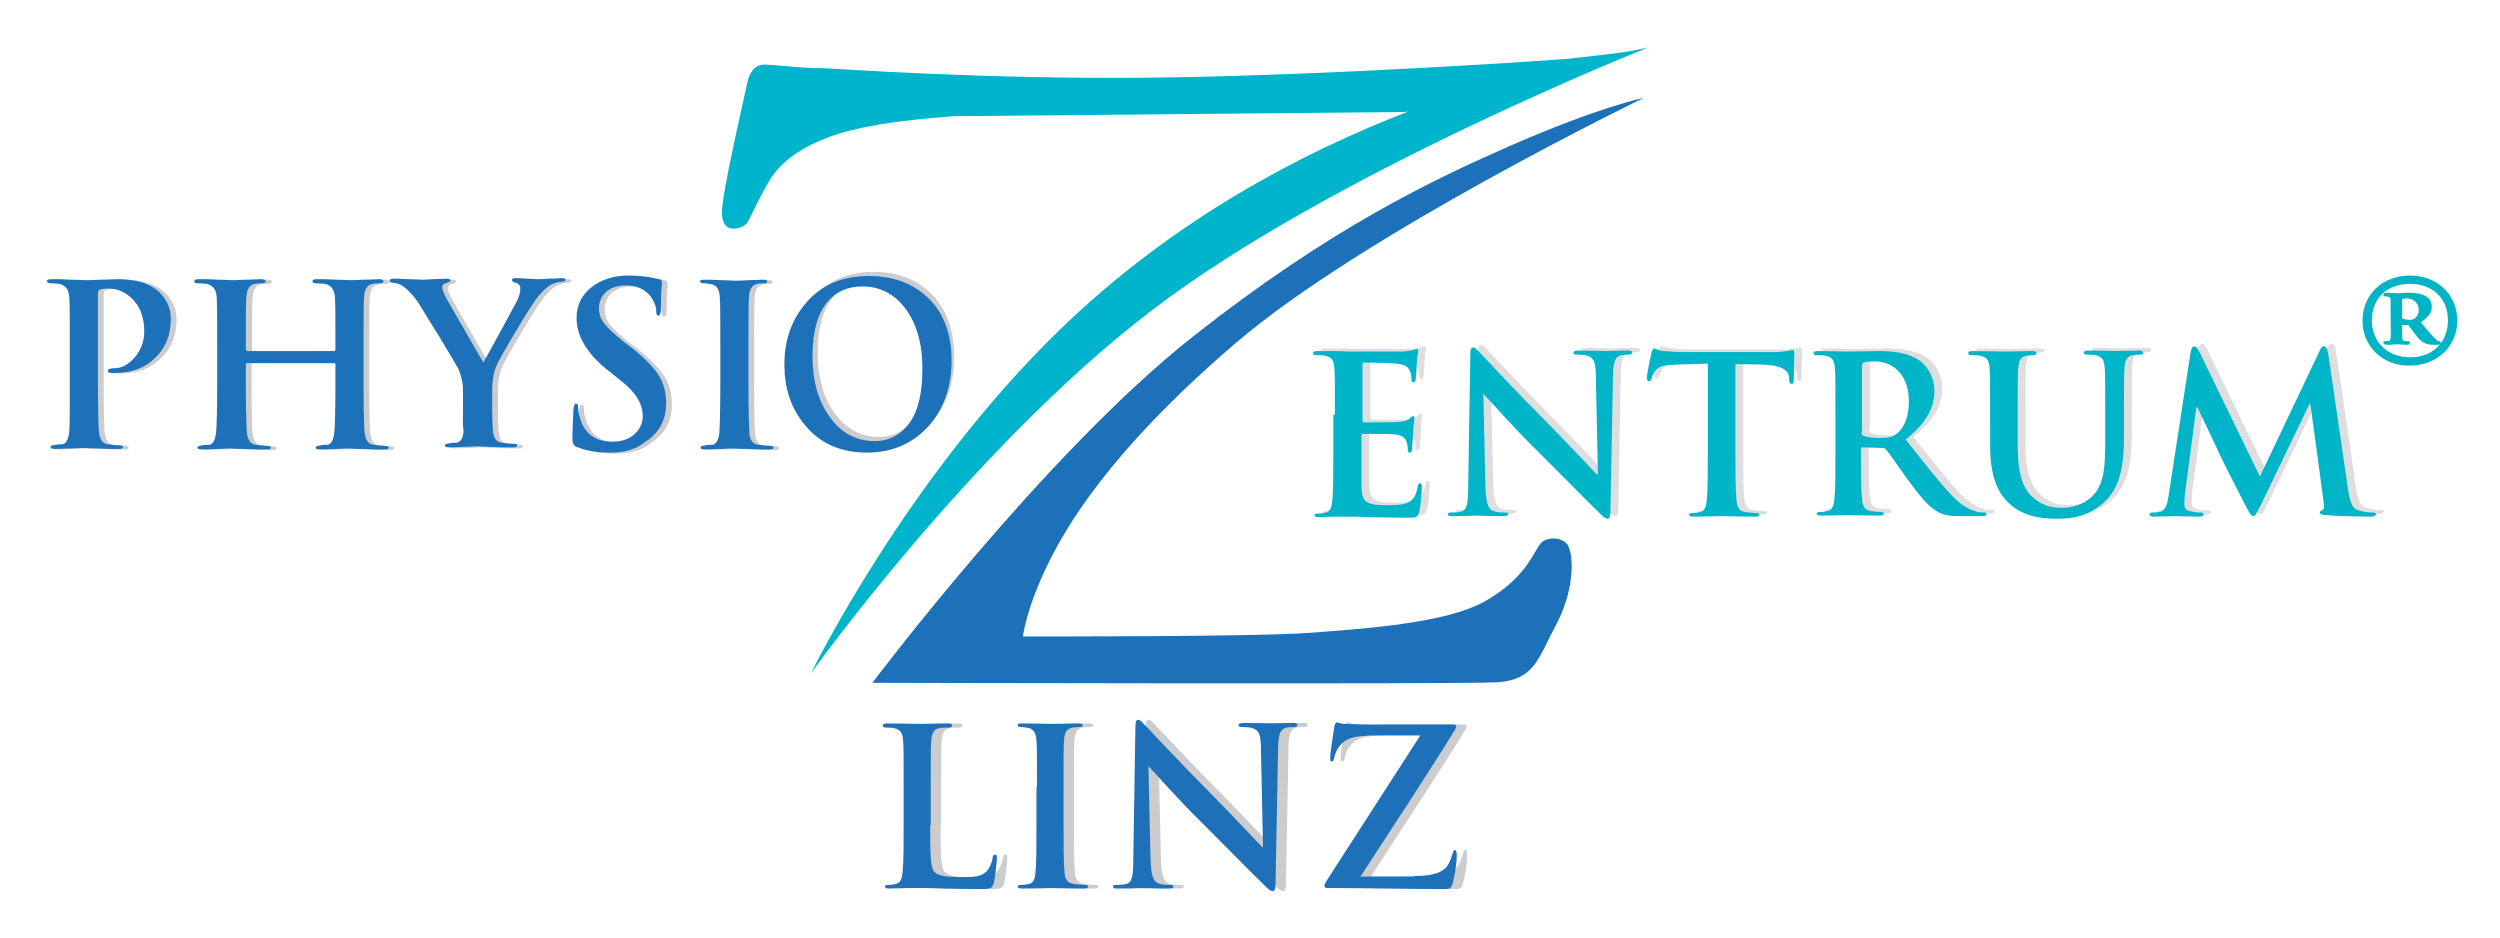 <?xml version="1.0" encoding="utf-8"?>
<!-- Generator: Adobe Illustrator 26.5.3, SVG Export Plug-In . SVG Version: 6.00 Build 0)  -->
<svg version="1.1" id="Ebene_1" xmlns="http://www.w3.org/2000/svg" xmlns:xlink="http://www.w3.org/1999/xlink" x="0px" y="0px"
	 viewBox="0 0 480 180" style="enable-background:new 0 0 480 180;" xml:space="preserve">
<style type="text/css">
	.st0{fill:#00B5CB;}
	.st1{fill:#1D71B8;}
	.st2{opacity:0.5;}
	.st3{fill:#9A999D;}
	.st4{opacity:0.5;fill:#9A999D;}
	.st5{fill:#BEBEC2;}
	.st6{fill:#00B5C7;}
	.st7{fill:#1E70B8;}
	.st8{fill:#00B4C6;}
</style>
<path class="st0" d="M155.7,129.3c0,0,18.2-37.4,48-66.2c21.5-20.8,46-33.7,66.7-41.7l-0.7,0.1l-85,0.8l-1.5,0
	c-11.8,0.9-18.8,2.1-24,4c-4.9,1.8-8.4,4.2-10.6,7.1c-0.9,1.1-2.5,4-4.8,8.8c-0.5,1.1-1.5,1.6-2.8,1.7c-1.5,0.1-2.3-0.9-2.4-2.9
	c-0.1-2.1,1.6-10.5,4.9-25.2c0.5-2.2,1.6-3.4,3.3-3.4c0.6,0,1.9,0.1,4.1,0.3c2.2,0.2,4.6,0.4,7.3,0.4c1.7,0,30.1,2.2,63.9,1.8
	c36.7-0.5,78.9-3.6,78.9-3.6c0,0,8.7-1,8.7-1c3.5-0.4,6.8-1.2,6.8-1.2s-61.1,24.2-95.5,50.6C186.5,86.1,155.7,129.3,155.7,129.3z"/>
<path class="st1" d="M315.6,18.8c0,0-54.1,26.2-78.5,47.2c-24.5,21-32.6,35.6-35.9,42.3c-4.2,8.6-4.8,13.9-4.8,13.9
	s44.6,0.1,55.1-0.7c10.4-0.8,26.2-1.8,33.7-6.1c7.5-4.3,9.1-9,10.4-10.8c1.2-1.8,4.6-1.5,5.5,0.2c1.2,2.5,1,9-2.4,15.3
	c-3.4,6.3-4,10.4-11.2,10.9c-6.5,0.4-120,0.1-120,0.1s33.2-44.2,61.7-66.6c26.4-20.8,46-30,60.5-36.4
	C307.3,20.4,315.6,18.8,315.6,18.8z"/>
<g class="st2">
	<g>
		<g>
			<path class="st3" d="M180.6,158.5c0,5.4,0,8.3,0.9,9c0.7,0.6,1.8,0.9,5.1,0.9c2.2,0,3.9,0,4.9-1.2c0.5-0.5,1-1.7,1.1-2.5
				c0-0.4,0.1-0.6,0.5-0.6c0.3,0,0.3,0.2,0.3,0.7c0,0.5-0.3,3.6-0.6,4.8c-0.3,0.9-0.5,1.1-2.6,1.1c-3,0-5.2-0.1-7.1-0.1
				c-1.9-0.1-3.4-0.1-5.1-0.1c-0.5,0-1.4,0-2.4,0c-1,0-2.1,0.1-2.9,0.1c-0.5,0-0.8-0.1-0.8-0.4c0-0.2,0.2-0.3,0.7-0.3
				c0.6,0,1.1-0.1,1.5-0.2c0.8-0.2,1.1-1.1,1.2-2.3c0.2-1.8,0.2-5.1,0.2-8.9v-7.4c0-6.4,0-7.6-0.1-8.9c-0.1-1.4-0.4-2.1-1.8-2.4
				c-0.3-0.1-0.8-0.1-1.4-0.1c-0.5,0-0.7-0.1-0.7-0.4s0.3-0.4,0.9-0.4c2,0,4.6,0.1,5.8,0.1c1,0,4.1-0.1,5.7-0.1
				c0.6,0,0.9,0.1,0.9,0.4s-0.3,0.4-0.8,0.4c-0.5,0-1.1,0-1.6,0.1c-1.1,0.2-1.5,0.9-1.6,2.4c-0.1,1.3-0.1,2.5-0.1,8.9V158.5z"/>
			<path class="st3" d="M201.1,151.1c0-6.4,0-7.6-0.1-8.9c-0.1-1.4-0.5-2.1-1.4-2.4c-0.5-0.1-1-0.2-1.5-0.2c-0.4,0-0.7-0.1-0.7-0.4
				c0-0.3,0.3-0.3,1-0.3c1.6,0,4.2,0.1,5.5,0.1c1.1,0,3.5-0.1,5.1-0.1c0.5,0,0.9,0.1,0.9,0.3c0,0.3-0.3,0.4-0.7,0.4s-0.8,0-1.3,0.1
				c-1.1,0.2-1.5,0.9-1.6,2.4c-0.1,1.3-0.1,2.5-0.1,8.9v7.4c0,4.1,0,7.4,0.2,9.2c0.1,1.1,0.4,1.9,1.7,2.1c0.6,0.1,1.5,0.2,2.1,0.2
				c0.5,0,0.7,0.1,0.7,0.3c0,0.3-0.3,0.4-0.8,0.4c-2.8,0-5.4-0.1-6.6-0.1c-1,0-3.6,0.1-5.3,0.1c-0.5,0-0.8-0.1-0.8-0.4
				c0-0.2,0.2-0.3,0.7-0.3c0.6,0,1.1-0.1,1.5-0.2c0.8-0.2,1.1-0.9,1.2-2.1c0.2-1.8,0.2-5.1,0.2-9.2V151.1z"/>
			<path class="st3" d="M222.9,164.9c0.1,3.3,0.6,4.4,1.5,4.7c0.7,0.3,1.5,0.3,2.2,0.3c0.5,0,0.7,0.1,0.7,0.3c0,0.3-0.4,0.4-1,0.4
				c-2.7,0-4.4-0.1-5.2-0.1c-0.4,0-2.4,0.1-4.5,0.1c-0.5,0-0.9,0-0.9-0.4c0-0.3,0.3-0.3,0.7-0.3c0.5,0,1.3,0,1.9-0.2
				c1.1-0.3,1.3-1.6,1.3-5.2l0.4-24.9c0-0.8,0.1-1.4,0.5-1.4c0.5,0,0.8,0.5,1.6,1.3c0.5,0.5,6.9,7.4,13,13.5
				c2.9,2.9,8.5,8.9,9.2,9.6h0.2l-0.4-18.9c0-2.6-0.4-3.4-1.4-3.8c-0.6-0.3-1.6-0.3-2.2-0.3c-0.5,0-0.7-0.1-0.7-0.4
				c0-0.3,0.5-0.4,1.1-0.4c2.2,0,4.2,0.1,5.1,0.1c0.5,0,2.1-0.1,4.1-0.1c0.5,0,1,0,1,0.4c0,0.3-0.3,0.4-0.8,0.4
				c-0.4,0-0.8,0-1.3,0.1c-1.2,0.3-1.5,1.2-1.6,3.6l-0.5,26.5c0,0.9-0.2,1.3-0.5,1.3c-0.5,0-1-0.5-1.4-0.9c-2.6-2.5-8-8-12.4-12.4
				c-4.6-4.5-9.2-9.8-10-10.6h-0.1L222.9,164.9z"/>
			<path class="st3" d="M273.5,168.2c4.3,0,5.9-1,6.6-2.3c0.4-0.7,0.6-1.4,0.8-2c0.1-0.4,0.2-0.7,0.4-0.7c0.3,0,0.4,0.3,0.4,1.3
				c0,1.3-0.5,4.1-0.8,5.1c-0.2,0.8-0.5,1.1-1.3,1.1c-7,0-14.1-0.2-22.6-0.2c-0.5,0-0.7-0.1-0.7-0.4s0.1-0.5,0.6-1.3
				c5.9-9.2,12.1-18.7,17.8-27.6h-8.2c-2.1,0-4.7,0.1-6,0.9c-1.4,0.8-2.1,2.3-2.3,3.3c-0.1,0.6-0.3,0.8-0.5,0.8
				c-0.3,0-0.3-0.2-0.3-0.7c0-1,0.6-4.8,0.8-6c0.1-0.6,0.3-0.8,0.5-0.8c0.4,0,0.6,0.3,1.7,0.3c4,0.2,6,0.1,7.7,0.1h12.8
				c0.4,0,0.7,0.1,0.7,0.3c0,0.3-0.2,0.5-0.3,0.8c-5.8,9.4-12.2,19-18.1,28.1H273.5z"/>
		</g>
	</g>
</g>
<g>
	<g>
		<path class="st4" d="M14.5,73.9v-7.6c0-5.2,0-8.2-0.1-9.2c-0.1-1.4-0.7-2.2-1.9-2.5c-0.4-0.1-1-0.1-1.7-0.1
			c-0.5,0-0.7-0.1-0.7-0.4c0-0.3,0.3-0.4,1-0.4c0.9,0,2,0,3.5,0.1c1.5,0,2.4,0.1,2.7,0.1c0.6,0,1.6,0,3.1-0.1c1.5,0,2.5-0.1,3.2-0.1
			c3.6,0,6.3,0.8,8.1,2.5c1.4,1.4,2.2,3.1,2.2,5.1c0,3.1-1,5.6-3,7.5c-2,2-4.6,2.9-7.7,2.9c-0.5,0-0.8,0-0.9,0
			c-0.3-0.1-0.5-0.2-0.5-0.4c0-0.3,0.4-0.5,1.2-0.5c1.4,0,2.6-0.6,3.8-1.9c1.3-1.4,2-3.2,2-5.2c0-2.8-0.9-5-2.6-6.5
			c-1.2-1.1-2.7-1.7-4.3-1.7c-0.8,0-1.4,0.1-1.6,0.2c-0.3,0.1-0.4,0.4-0.4,0.8v17.3c0,4.9,0.1,8,0.2,9.3c0.2,1.4,0.7,2.2,1.7,2.3
			c0.8,0.1,1.6,0.2,2.2,0.2c0.5,0,0.7,0.1,0.7,0.3c0,0.3-0.3,0.4-0.8,0.4c-1.1,0-2.4,0-4-0.1c-1.6,0-2.5-0.1-2.7-0.1
			c-0.3,0-1.1,0-2.5,0.1c-1.4,0-2.4,0.1-3,0.1c-0.6,0-0.9-0.1-0.9-0.4c0-0.2,0.3-0.3,1-0.4c0.4-0.1,0.9-0.1,1.3-0.1
			c0.7-0.1,1.1-0.9,1.3-2.4C14.5,82,14.5,79,14.5,73.9z"/>
		<path class="st4" d="M48.6,67.5h16.6c0.2,0,0.3-0.1,0.3-0.3v-0.9c0-5.2,0-8.2-0.1-9.2c-0.1-1.4-0.7-2.2-1.9-2.5
			c-0.4-0.1-1-0.1-1.7-0.1c-0.5,0-0.7-0.1-0.7-0.4c0-0.3,0.3-0.4,0.9-0.4c0.9,0,2.1,0,3.6,0.1c1.5,0,2.4,0.1,2.7,0.1
			c0.3,0,1.1,0,2.5-0.1c1.4,0,2.4-0.1,3-0.1c0.6,0,0.9,0.1,0.9,0.4c0,0.3-0.3,0.4-0.8,0.4c-0.3,0-0.8,0-1.3,0.1
			c-1,0.2-1.5,1-1.6,2.5c-0.1,1-0.1,4-0.1,9.2v7.6c0,4.9,0.1,8,0.2,9.3c0.2,1.4,0.7,2.2,1.7,2.3c0.8,0.1,1.6,0.2,2.2,0.2
			c0.5,0,0.7,0.1,0.7,0.3c0,0.3-0.3,0.4-0.9,0.4c-1.1,0-2.4,0-4-0.1c-1.6,0-2.5-0.1-2.8-0.1c-0.3,0-1.1,0-2.4,0.1
			c-1.4,0-2.4,0.1-3,0.1c-0.6,0-0.9-0.1-0.9-0.4c0-0.2,0.3-0.3,1-0.4c0.4-0.1,0.9-0.1,1.3-0.1c0.7-0.1,1.1-0.9,1.3-2.4
			c0.1-1.1,0.2-4.2,0.2-9.2v-3.8c0-0.2-0.1-0.3-0.3-0.3H48.6c-0.2,0-0.3,0.1-0.3,0.3v3.8c0,4.9,0.1,8,0.2,9.3
			c0.2,1.4,0.7,2.2,1.7,2.3c0.8,0.1,1.6,0.2,2.2,0.2c0.5,0,0.7,0.1,0.7,0.3c0,0.3-0.3,0.4-0.9,0.4c-1.1,0-2.4,0-4-0.1
			c-1.6,0-2.5-0.1-2.8-0.1c-0.3,0-1.1,0-2.5,0.1c-1.4,0-2.4,0.1-3,0.1c-0.6,0-0.9-0.1-0.9-0.4c0-0.2,0.3-0.3,1-0.4
			c0.4-0.1,0.9-0.1,1.3-0.1c0.7-0.1,1.1-0.9,1.3-2.4C42.9,82,43,79,43,73.9v-7.6c0-5.2,0-8.2-0.1-9.2c-0.1-1.4-0.7-2.2-1.9-2.5
			c-0.4-0.1-1-0.1-1.7-0.1c-0.5,0-0.7-0.1-0.7-0.4c0-0.3,0.3-0.4,0.9-0.4c0.9,0,2.1,0,3.6,0.1c1.5,0,2.4,0.1,2.7,0.1
			c0.3,0,1.1,0,2.5-0.1c1.4,0,2.4-0.1,3-0.1s0.9,0.1,0.9,0.4c0,0.3-0.3,0.4-0.8,0.4c-0.3,0-0.8,0-1.3,0.1c-1,0.2-1.5,1-1.6,2.5
			c-0.1,1-0.1,4-0.1,9.2v0.9C48.4,67.4,48.5,67.5,48.6,67.5z"/>
		<path class="st4" d="M90,78.8v-3.5c0-1.5-0.3-3-1-4.5c-0.2-0.3-1.3-2.2-3.4-5.7c-2.1-3.4-3.5-5.7-4.2-6.8c-1.1-1.6-2.1-2.6-3-3.2
			c-0.7-0.4-1.3-0.6-1.8-0.6c-0.4,0-0.7-0.1-0.7-0.4c0-0.3,0.3-0.4,0.8-0.4c0.2,0,1,0,2.5,0.1c1.5,0,2.5,0.1,3,0.1
			c0.2,0,0.9,0,2-0.1c1.1,0,2-0.1,2.7-0.1c0.4,0,0.7,0.1,0.7,0.4c0,0.1-0.3,0.3-1,0.5c-0.4,0.1-0.6,0.3-0.6,0.8
			c0,0.3,0.2,0.8,0.5,1.5c0.1,0.3,2.6,4.6,7.4,12.9c2-3.5,4.1-7.5,6.5-11.9c0.4-0.9,0.6-1.6,0.6-2.3c0-0.6-0.3-0.9-0.8-1.1
			c-0.6-0.1-0.8-0.3-0.8-0.5c0-0.3,0.2-0.4,0.7-0.4c0.5,0,1.2,0,2.1,0.1c0.9,0,1.6,0.1,2,0.1c0.3,0,1.1,0,2.4-0.1
			c1.3,0,2-0.1,2.3-0.1c0.5,0,0.8,0.1,0.8,0.3c0,0.3-0.3,0.4-0.8,0.4c-0.6,0-1.2,0.2-1.9,0.5c-0.7,0.3-1.5,1.1-2.4,2.1
			c-0.7,0.8-2.2,3.1-4.4,6.8c-2.2,3.7-3.5,6-3.9,7c-0.4,1-0.7,2.5-0.7,4.3v3.5c0,2.5,0.1,4.2,0.2,4.9c0.2,1.1,0.7,1.7,1.7,1.8
			c0.8,0.1,1.6,0.2,2.2,0.2c0.5,0,0.7,0.1,0.7,0.3c0,0.3-0.3,0.4-0.9,0.4c-1,0-2.3,0-3.9-0.1c-1.6,0-2.5-0.1-2.7-0.1
			c-0.3,0-1.2,0-2.5,0.1c-1.4,0-2.3,0.1-2.9,0.1c-0.6,0-1-0.1-1-0.4c0-0.2,0.3-0.3,1-0.4c0.4-0.1,0.8-0.1,1.3-0.1
			c0.8-0.2,1.3-1,1.3-2.4C89.9,81.9,90,80.5,90,78.8z"/>
		<path class="st4" d="M118.1,87.1c-2.5,0-4.6-0.4-6.3-1.1c-0.5-0.2-0.8-0.7-0.8-1.5c0-1.6,0.1-3.4,0.2-5.7c0.1-0.7,0.2-1.1,0.5-1.1
			c0.3,0,0.4,0.2,0.4,0.7c0,0.6,0.1,1.3,0.4,2.2c0.9,2.9,2.9,4.4,6.2,4.4c1.8,0,3.3-0.5,4.4-1.6c1-1,1.4-2.1,1.4-3.3
			c0-2.4-1.4-4.7-4.3-6.9l-2-1.6c-4.3-3.3-6.4-6.8-6.4-10.3c0-2.4,0.9-4.4,2.8-5.9c1.9-1.5,4.3-2.3,7.2-2.3c1.9,0,3.8,0.2,5.8,0.7
			c0.4,0.1,0.6,0.3,0.6,0.5c0-0.1,0,0.5-0.1,1.5c-0.1,1.1-0.1,2.3-0.1,3.7c0,0.9-0.2,1.3-0.5,1.3c-0.3,0-0.4-0.3-0.4-0.8
			c0-1-0.4-1.9-1.1-2.9c-1.1-1.4-2.7-2.1-4.7-2.1c-1.6,0-2.8,0.4-3.8,1.2c-0.9,0.8-1.4,1.9-1.4,3.2c0,1,0.3,2,1,2.9
			c0.7,0.9,1.9,2,3.6,3.4l1.2,0.9c2.6,2,4.4,3.8,5.5,5.4c1.1,1.7,1.6,3.5,1.6,5.6c0,3.3-1.4,5.8-4.1,7.5
			C123.2,86.5,120.9,87.1,118.1,87.1z"/>
		<path class="st4" d="M139.4,73.9v-7.6c0-5.2,0-8.2-0.1-9.2c-0.1-1.4-0.6-2.2-1.5-2.4c-0.5-0.1-1-0.2-1.5-0.2
			c-0.5,0-0.8-0.1-0.8-0.4c0-0.2,0.3-0.3,1-0.3c0.6,0,1.6,0,3,0.1c1.4,0,2.3,0.1,2.7,0.1c0.3,0,1.1,0,2.4-0.1c1.3,0,2.3-0.1,2.9-0.1
			c0.6,0,0.9,0.1,0.9,0.3c0,0.3-0.2,0.4-0.6,0.4c-0.4,0-0.9,0-1.3,0.1c-1,0.2-1.5,1-1.6,2.5c-0.1,1-0.1,4-0.1,9.2v7.6
			c0,5.2,0.1,8.3,0.2,9.5c0.1,1.3,0.7,2,1.7,2.1c0.8,0.1,1.6,0.2,2.2,0.2c0.5,0,0.7,0.1,0.7,0.3c0,0.3-0.3,0.4-0.8,0.4
			c-1.1,0-2.4,0-4-0.1c-1.6,0-2.5-0.1-2.8-0.1c-0.3,0-1.1,0-2.5,0.1c-1.4,0-2.4,0.1-3,0.1c-0.6,0-0.9-0.1-0.9-0.4
			c0-0.2,0.3-0.3,1-0.4c0.4-0.1,0.9-0.1,1.3-0.1c0.7-0.1,1.1-0.9,1.3-2.1C139.4,82.1,139.4,79,139.4,73.9z"/>
		<path class="st4" d="M167.3,86.1c-5.1,0-9-1.9-11.8-5.6c-2.4-3.1-3.6-6.9-3.6-11.3c0-4.4,1.2-8.1,3.6-11.3c2.9-3.8,7-5.7,12.2-5.7
			c4.8,0,8.5,1.5,11.3,4.4c2.8,2.9,4.2,6.9,4.2,11.8c0,5.1-1.4,9.3-4.3,12.6C175.9,84.4,172,86.1,167.3,86.1z M168.9,83.9
			c2.1,0,4-0.8,5.4-2.3c2.3-2.3,3.5-6.2,3.5-11.7c0-4.7-1.1-8.6-3.3-11.5c-2.1-2.8-4.8-4.2-8-4.2c-2.6,0-4.8,0.9-6.4,2.7
			c-2,2.3-3.1,5.9-3.1,10.8c0,4.6,1,8.5,3.1,11.4C162.4,82.4,165.3,83.9,168.9,83.9z"/>
	</g>
	<path class="st1" d="M13.4,73.8v-7.6c0-5.2,0-8.2-0.1-9.2c-0.1-1.4-0.7-2.2-1.9-2.5c-0.4-0.1-1-0.1-1.7-0.1C9.3,54.4,9,54.2,9,54
		c0-0.3,0.3-0.4,1-0.4c0.9,0,2,0,3.5,0.1c1.5,0,2.4,0.1,2.7,0.1c0.6,0,1.6,0,3.1-0.1c1.5,0,2.5-0.1,3.2-0.1c3.6,0,6.3,0.8,8.1,2.5
		c1.4,1.4,2.2,3.1,2.2,5.1c0,3.1-1,5.6-3,7.5c-2,2-4.6,2.9-7.7,2.9c-0.5,0-0.8,0-0.9,0c-0.3-0.1-0.5-0.2-0.5-0.4
		c0-0.3,0.4-0.5,1.2-0.5c1.4,0,2.6-0.6,3.8-1.9c1.3-1.4,2-3.2,2-5.2c0-2.8-0.9-5-2.6-6.5c-1.2-1.1-2.7-1.7-4.3-1.7
		c-0.8,0-1.4,0.1-1.6,0.2c-0.3,0.1-0.4,0.4-0.4,0.8v17.3c0,4.9,0.1,8,0.2,9.3c0.2,1.4,0.7,2.2,1.7,2.3c0.8,0.1,1.6,0.2,2.2,0.2
		c0.5,0,0.7,0.1,0.7,0.3c0,0.3-0.3,0.4-0.8,0.4c-1.1,0-2.4,0-4-0.1c-1.6,0-2.5-0.1-2.7-0.1c-0.3,0-1.1,0-2.5,0.1
		c-1.4,0-2.4,0.1-3,0.1c-0.6,0-0.9-0.1-0.9-0.4c0-0.2,0.3-0.3,1-0.4c0.4-0.1,0.9-0.1,1.3-0.1c0.7-0.1,1.1-0.9,1.3-2.4
		C13.4,81.9,13.4,78.8,13.4,73.8z"/>
	<path class="st1" d="M47.5,67.4h16.6c0.2,0,0.3-0.1,0.3-0.3v-0.9c0-5.2,0-8.2-0.1-9.2c-0.1-1.4-0.7-2.2-1.9-2.5
		c-0.4-0.1-1-0.1-1.7-0.1c-0.5,0-0.7-0.1-0.7-0.4c0-0.3,0.3-0.4,0.9-0.4c0.9,0,2.1,0,3.6,0.1c1.5,0,2.4,0.1,2.7,0.1
		c0.3,0,1.1,0,2.5-0.1c1.4,0,2.4-0.1,3-0.1c0.6,0,0.9,0.1,0.9,0.4c0,0.3-0.3,0.4-0.8,0.4c-0.3,0-0.8,0-1.3,0.1c-1,0.2-1.5,1-1.6,2.5
		c-0.1,1-0.1,4-0.1,9.2v7.6c0,4.9,0.1,8,0.2,9.3c0.2,1.4,0.7,2.2,1.7,2.3c0.8,0.1,1.6,0.2,2.2,0.2c0.5,0,0.7,0.1,0.7,0.3
		c0,0.3-0.3,0.4-0.9,0.4c-1.1,0-2.4,0-4-0.1c-1.6,0-2.5-0.1-2.8-0.1c-0.3,0-1.1,0-2.4,0.1c-1.4,0-2.4,0.1-3,0.1
		c-0.6,0-0.9-0.1-0.9-0.4c0-0.2,0.3-0.3,1-0.4c0.4-0.1,0.9-0.1,1.3-0.1c0.7-0.1,1.1-0.9,1.3-2.4c0.1-1.1,0.2-4.2,0.2-9.2V70
		c0-0.2-0.1-0.3-0.3-0.3H47.5c-0.2,0-0.3,0.1-0.3,0.3v3.8c0,4.9,0.1,8,0.2,9.3c0.2,1.4,0.7,2.2,1.7,2.3c0.8,0.1,1.6,0.2,2.2,0.2
		c0.5,0,0.7,0.1,0.7,0.3c0,0.3-0.3,0.4-0.9,0.4c-1.1,0-2.4,0-4-0.1c-1.6,0-2.5-0.1-2.8-0.1c-0.3,0-1.1,0-2.5,0.1
		c-1.4,0-2.4,0.1-3,0.1c-0.6,0-0.9-0.1-0.9-0.4c0-0.2,0.3-0.3,1-0.4c0.4-0.1,0.9-0.1,1.3-0.1c0.7-0.1,1.1-0.9,1.3-2.4
		c0.1-1.1,0.2-4.2,0.2-9.2v-7.6c0-5.2,0-8.2-0.1-9.2c-0.1-1.4-0.7-2.2-1.9-2.5c-0.4-0.1-1-0.1-1.7-0.1c-0.5,0-0.7-0.1-0.7-0.4
		c0-0.3,0.3-0.4,0.9-0.4c0.9,0,2.1,0,3.6,0.1c1.5,0,2.4,0.1,2.7,0.1c0.3,0,1.1,0,2.5-0.1c1.4,0,2.4-0.1,3-0.1S51,53.7,51,54
		c0,0.3-0.3,0.4-0.8,0.4c-0.3,0-0.8,0-1.3,0.1c-1,0.2-1.5,1-1.6,2.5c-0.1,1-0.1,4-0.1,9.2v0.9C47.3,67.3,47.3,67.4,47.5,67.4z"/>
	<path class="st1" d="M88.9,78.6v-3.5c0-1.5-0.3-3-1-4.5c-0.2-0.3-1.3-2.2-3.4-5.7c-2.1-3.4-3.5-5.7-4.2-6.8c-1.1-1.6-2.1-2.6-3-3.2
		c-0.7-0.4-1.3-0.6-1.8-0.6c-0.4,0-0.7-0.1-0.7-0.4c0-0.3,0.3-0.4,0.8-0.4c0.2,0,1,0,2.5,0.1c1.5,0,2.5,0.1,3,0.1c0.2,0,0.9,0,2-0.1
		c1.1,0,2-0.1,2.7-0.1c0.4,0,0.7,0.1,0.7,0.4c0,0.1-0.3,0.3-1,0.5c-0.4,0.1-0.6,0.3-0.6,0.8c0,0.3,0.2,0.8,0.5,1.5
		c0.1,0.3,2.6,4.6,7.4,12.9c2-3.5,4.1-7.5,6.5-11.9c0.4-0.9,0.6-1.6,0.6-2.3c0-0.6-0.3-0.9-0.8-1.1c-0.6-0.1-0.8-0.3-0.8-0.5
		c0-0.3,0.2-0.4,0.7-0.4c0.5,0,1.2,0,2.1,0.1c0.9,0,1.6,0.1,2,0.1c0.3,0,1.1,0,2.4-0.1c1.3,0,2-0.1,2.3-0.1c0.5,0,0.8,0.1,0.8,0.3
		c0,0.3-0.3,0.4-0.8,0.4c-0.6,0-1.2,0.2-1.9,0.5c-0.7,0.3-1.5,1.1-2.4,2.1c-0.7,0.8-2.2,3.1-4.4,6.8c-2.2,3.7-3.5,6-3.9,7
		c-0.4,1-0.7,2.5-0.7,4.3v3.5c0,2.5,0.1,4.2,0.2,4.9c0.2,1.1,0.7,1.7,1.7,1.8c0.8,0.1,1.6,0.2,2.2,0.2c0.5,0,0.7,0.1,0.7,0.3
		c0,0.3-0.3,0.4-0.9,0.4c-1,0-2.3,0-3.9-0.1c-1.6,0-2.5-0.1-2.7-0.1c-0.3,0-1.2,0-2.5,0.1c-1.4,0-2.3,0.1-2.9,0.1
		c-0.6,0-1-0.1-1-0.4c0-0.2,0.3-0.3,1-0.4c0.4-0.1,0.8-0.1,1.3-0.1c0.8-0.2,1.3-1,1.3-2.4C88.8,81.7,88.9,80.3,88.9,78.6z"/>
	<path class="st1" d="M117,86.9c-2.5,0-4.6-0.4-6.3-1.1c-0.5-0.2-0.8-0.7-0.8-1.5c0-1.6,0.1-3.4,0.2-5.7c0.1-0.7,0.2-1.1,0.5-1.1
		c0.3,0,0.4,0.2,0.4,0.7c0,0.6,0.1,1.3,0.4,2.2c0.9,2.9,2.9,4.4,6.2,4.4c1.8,0,3.3-0.5,4.4-1.6c1-1,1.4-2.1,1.4-3.3
		c0-2.4-1.4-4.7-4.3-6.9l-2-1.6c-4.3-3.3-6.4-6.8-6.4-10.3c0-2.4,0.9-4.4,2.8-5.9c1.9-1.5,4.3-2.3,7.2-2.3c1.9,0,3.8,0.2,5.8,0.7
		c0.4,0.1,0.6,0.3,0.6,0.5c0-0.1,0,0.5-0.1,1.5c-0.1,1.1-0.1,2.3-0.1,3.7c0,0.9-0.2,1.3-0.5,1.3c-0.3,0-0.4-0.3-0.4-0.8
		c0-1-0.4-1.9-1.1-2.9c-1.1-1.4-2.7-2.1-4.7-2.1c-1.6,0-2.8,0.4-3.8,1.2c-0.9,0.8-1.4,1.9-1.4,3.2c0,1,0.3,2,1,2.9
		c0.7,0.9,1.9,2,3.6,3.4l1.2,0.9c2.6,2,4.4,3.8,5.5,5.4c1.1,1.7,1.6,3.5,1.6,5.6c0,3.3-1.4,5.8-4.1,7.5
		C122.1,86.3,119.8,86.9,117,86.9z"/>
	<path class="st1" d="M138.3,73.8v-7.6c0-5.2,0-8.2-0.1-9.2c-0.1-1.4-0.6-2.2-1.5-2.4c-0.5-0.1-1-0.2-1.5-0.2
		c-0.5,0-0.8-0.1-0.8-0.4c0-0.2,0.3-0.3,1-0.3c0.6,0,1.6,0,3,0.1c1.4,0,2.3,0.1,2.7,0.1c0.3,0,1.1,0,2.4-0.1c1.3,0,2.3-0.1,2.9-0.1
		c0.6,0,0.9,0.1,0.9,0.3c0,0.3-0.2,0.4-0.6,0.4c-0.4,0-0.9,0-1.3,0.1c-1,0.2-1.5,1-1.6,2.5c-0.1,1-0.1,4-0.1,9.2v7.6
		c0,5.2,0.1,8.3,0.2,9.5c0.1,1.3,0.7,2,1.7,2.1c0.8,0.1,1.6,0.2,2.2,0.2c0.5,0,0.7,0.1,0.7,0.3c0,0.3-0.3,0.4-0.8,0.4
		c-1.1,0-2.4,0-4-0.1c-1.6,0-2.5-0.1-2.8-0.1c-0.3,0-1.1,0-2.5,0.1c-1.4,0-2.4,0.1-3,0.1c-0.6,0-0.9-0.1-0.9-0.4
		c0-0.2,0.3-0.3,1-0.4c0.4-0.1,0.9-0.1,1.3-0.1c0.7-0.1,1.1-0.9,1.3-2.1C138.2,81.9,138.3,78.8,138.3,73.8z"/>
	<path class="st1" d="M166.4,86.9c-5.2,0-9.2-1.9-12.1-5.6c-2.5-3.1-3.7-6.9-3.7-11.3c0-4.4,1.2-8.1,3.7-11.3
		c3-3.8,7.1-5.7,12.5-5.7c4.9,0,8.7,1.5,11.6,4.4c2.9,2.9,4.3,6.9,4.3,11.8c0,5.1-1.5,9.3-4.4,12.6
		C175.2,85.2,171.3,86.9,166.4,86.9z M168,84.7c2.2,0,4.1-0.8,5.6-2.3c2.4-2.3,3.5-6.2,3.5-11.7c0-4.7-1.1-8.6-3.3-11.5
		c-2.1-2.8-4.9-4.2-8.2-4.2c-2.7,0-4.9,0.9-6.5,2.7c-2.1,2.3-3.1,5.9-3.1,10.8c0,4.6,1.1,8.5,3.2,11.4
		C161.4,83.1,164.4,84.7,168,84.7z"/>
</g>
<g>
	<g class="st2">
		<g>
			<g>
				<path class="st5" d="M257.8,79.1c0-6.4,0-7.6-0.1-8.9c-0.1-1.4-0.4-2.1-1.8-2.4c-0.3-0.1-1-0.1-1.6-0.1c-0.5,0-0.7-0.1-0.7-0.4
					s0.3-0.4,0.9-0.4c1.1,0,2.4,0,3.4,0c1.1,0,2.1,0.1,2.6,0.1c1.3,0,9.7,0,10.5,0c0.8-0.1,1.5-0.2,1.8-0.3c0.2,0,0.5-0.2,0.7-0.2
					s0.3,0.2,0.3,0.4c0,0.3-0.2,0.8-0.3,2.7c0,0.4-0.1,2.3-0.2,2.8c0,0.2-0.1,0.5-0.4,0.5s-0.4-0.2-0.4-0.6c0-0.3,0-1-0.3-1.5
					c-0.3-0.8-0.7-1.3-2.8-1.5c-0.7-0.1-5.1-0.2-6-0.2c-0.2,0-0.3,0.1-0.3,0.4v10.6c0,0.3,0,0.5,0.3,0.5c0.9,0,5.8,0,6.7-0.1
					c1-0.1,1.6-0.2,2-0.6c0.3-0.3,0.5-0.5,0.7-0.5c0.2,0,0.3,0.1,0.3,0.3s-0.2,0.9-0.3,3.1c0,0.8-0.2,2.5-0.2,2.8
					c0,0.3,0,0.8-0.4,0.8c-0.3,0-0.4-0.2-0.4-0.4c0-0.4,0-1-0.2-1.5c-0.2-0.8-0.8-1.5-2.4-1.6c-0.8-0.1-5-0.1-6-0.1
					c-0.2,0-0.3,0.2-0.3,0.4v3.3c0,1.4,0,5.3,0,6.5c0.1,2.9,0.8,3.5,5,3.5c1.1,0,2.9,0,3.9-0.5c1.1-0.5,1.6-1.4,1.9-3.1
					c0.1-0.5,0.2-0.6,0.5-0.6c0.3,0,0.3,0.3,0.3,0.8c0,1-0.3,3.8-0.5,4.7c-0.3,1.1-0.7,1.1-2.3,1.1c-3.2,0-5.5-0.1-7.3-0.1
					c-1.8-0.1-3.1-0.1-4.4-0.1c-0.5,0-1.4,0-2.4,0c-1,0-2.1,0.1-2.9,0.1c-0.5,0-0.8-0.1-0.8-0.4c0-0.2,0.2-0.3,0.7-0.3
					c0.6,0,1.1-0.1,1.5-0.2c0.8-0.2,1.1-1.1,1.2-2.3c0.2-1.8,0.2-5.1,0.2-8.9V79.1z"/>
				<path class="st5" d="M286.7,92.9c0.1,3.3,0.6,4.4,1.5,4.7c0.7,0.3,1.5,0.3,2.2,0.3c0.5,0,0.7,0.1,0.7,0.3c0,0.3-0.4,0.4-1,0.4
					c-2.7,0-4.4-0.1-5.2-0.1c-0.4,0-2.4,0.1-4.5,0.1c-0.5,0-0.9,0-0.9-0.4c0-0.3,0.3-0.3,0.7-0.3c0.5,0,1.3,0,1.9-0.2
					c1.1-0.3,1.3-1.6,1.3-5.2l0.4-24.9c0-0.8,0.1-1.4,0.5-1.4c0.5,0,0.8,0.5,1.6,1.3c0.5,0.5,6.9,7.4,13,13.5
					c2.9,2.9,8.5,8.9,9.2,9.6h0.2l-0.4-18.9c0-2.6-0.4-3.4-1.4-3.8c-0.6-0.3-1.6-0.3-2.2-0.3c-0.5,0-0.7-0.1-0.7-0.4
					c0-0.3,0.5-0.4,1.1-0.4c2.2,0,4.2,0.1,5.1,0.1c0.5,0,2.1-0.1,4.1-0.1c0.5,0,1,0,1,0.4c0,0.3-0.3,0.4-0.8,0.4
					c-0.4,0-0.8,0-1.3,0.1c-1.2,0.3-1.5,1.2-1.6,3.6l-0.5,26.5c0,0.9-0.2,1.3-0.5,1.3c-0.5,0-1-0.5-1.4-0.9c-2.6-2.5-8-8-12.4-12.4
					c-4.6-4.5-9.2-9.8-10-10.6h-0.1L286.7,92.9z"/>
				<path class="st5" d="M329.7,69.3l-6.3,0.2c-2.4,0.1-3.4,0.3-4.1,1.2c-0.4,0.6-0.6,1.1-0.7,1.5c-0.1,0.3-0.2,0.5-0.5,0.5
					c-0.3,0-0.4-0.2-0.4-0.7c0-0.7,0.8-4.5,0.9-4.8c0.1-0.5,0.3-0.8,0.5-0.8c0.3,0,0.8,0.4,1.8,0.5c1.2,0.1,2.8,0.2,4.2,0.2h16.6
					c1.3,0,2.3-0.1,2.9-0.2c0.6-0.1,1-0.2,1.1-0.2c0.3,0,0.3,0.3,0.3,0.9c0,0.9-0.1,3.8-0.1,4.9c0,0.4-0.1,0.7-0.4,0.7
					c-0.3,0-0.4-0.2-0.5-0.8l0-0.5c-0.1-1.1-1.2-2.3-5-2.4l-5.3-0.1v17.2c0,3.9,0,7.2,0.2,9c0.1,1.2,0.4,2.1,1.6,2.3
					c0.6,0.1,1.5,0.2,2.1,0.2c0.5,0,0.7,0.1,0.7,0.3c0,0.3-0.3,0.4-0.8,0.4c-2.8,0-5.4-0.1-6.6-0.1c-1,0-3.6,0.1-5.3,0.1
					c-0.5,0-0.8-0.1-0.8-0.4c0-0.2,0.2-0.3,0.7-0.3c0.6,0,1.1-0.1,1.5-0.2c0.8-0.2,1.1-1.1,1.2-2.3c0.2-1.8,0.2-5.1,0.2-8.9V69.3z"
					/>
				<path class="st5" d="M353.9,79.1c0-6.4,0-7.6-0.1-8.9c-0.1-1.4-0.4-2.1-1.8-2.4c-0.3-0.1-1-0.1-1.6-0.1c-0.5,0-0.7-0.1-0.7-0.4
					s0.3-0.4,0.9-0.4c2.2,0,4.9,0.1,5.8,0.1c1.4,0,4.6-0.1,5.9-0.1c2.6,0,5.5,0.3,7.7,1.8c1.2,0.8,2.9,2.9,2.9,5.8
					c0,3.1-1.3,6-5.5,9.4c3.7,4.7,6.6,8.4,9.1,11c2.4,2.4,4.1,2.7,4.7,2.9c0.5,0.1,0.8,0.1,1.2,0.1s0.5,0.1,0.5,0.3
					c0,0.3-0.3,0.4-0.8,0.4h-4c-2.4,0-3.4-0.2-4.5-0.8c-1.8-1-3.4-2.9-5.8-6.2c-1.7-2.3-3.6-5.2-4.2-5.8c-0.2-0.3-0.5-0.3-0.8-0.3
					l-3.7-0.1c-0.2,0-0.3,0.1-0.3,0.3v0.6c0,3.9,0,7.2,0.2,9c0.1,1.2,0.4,2.1,1.6,2.3c0.6,0.1,1.6,0.2,2.1,0.2
					c0.3,0,0.5,0.1,0.5,0.3c0,0.3-0.3,0.4-0.8,0.4c-2.4,0-5.5-0.1-6.2-0.1c-0.8,0-3.4,0.1-5.1,0.1c-0.5,0-0.8-0.1-0.8-0.4
					c0-0.2,0.2-0.3,0.7-0.3c0.6,0,1.1-0.1,1.5-0.2c0.8-0.2,1.1-1.1,1.2-2.3c0.2-1.8,0.2-5.1,0.2-8.9V79.1z M358.9,82.4
					c0,0.5,0.1,0.6,0.4,0.8c0.9,0.3,2.1,0.4,3.2,0.4c1.7,0,2.2-0.2,3-0.7c1.3-0.9,2.5-2.9,2.5-6.3c0-6-3.9-7.7-6.4-7.7
					c-1.1,0-1.8,0-2.2,0.2c-0.3,0.1-0.4,0.3-0.4,0.6V82.4z"/>
				<path class="st5" d="M383.6,79.1c0-6.4,0-7.6-0.1-8.9c-0.1-1.4-0.4-2.1-1.8-2.4c-0.3-0.1-1-0.1-1.6-0.1c-0.5,0-0.7-0.1-0.7-0.4
					s0.3-0.4,0.9-0.4c2.2,0,4.9,0.1,6.1,0.1c1,0,3.7-0.1,5.2-0.1c0.6,0,0.9,0.1,0.9,0.4s-0.3,0.4-0.7,0.4c-0.5,0-0.7,0-1.2,0.1
					c-1.1,0.2-1.5,0.9-1.6,2.4c-0.1,1.3-0.1,2.5-0.1,8.9V85c0,6.1,1.2,8.7,3.3,10.3c1.9,1.6,3.8,1.7,5.3,1.7c1.8,0,4.1-0.6,5.8-2.3
					c2.3-2.3,2.4-6.1,2.4-10.4v-5.3c0-6.4,0-7.6-0.1-8.9c-0.1-1.4-0.4-2.1-1.8-2.4c-0.3-0.1-1.1-0.1-1.5-0.1s-0.7-0.1-0.7-0.4
					s0.3-0.4,0.9-0.4c2.1,0,4.8,0.1,4.8,0.1c0.5,0,3.2-0.1,4.8-0.1c0.6,0,0.9,0.1,0.9,0.4s-0.3,0.4-0.8,0.4c-0.5,0-0.7,0-1.2,0.1
					c-1.1,0.2-1.5,0.9-1.6,2.4c-0.1,1.3-0.1,2.5-0.1,8.9v4.5c0,4.7-0.5,9.6-4,12.6c-3,2.6-6,3-8.7,3c-2.2,0-6.3-0.1-9.3-2.9
					c-2.1-1.9-3.7-5-3.7-11.1V79.1z"/>
				<path class="st5" d="M422.1,67.1c0.1-0.7,0.4-1.1,0.7-1.1s0.6,0.2,1.1,1.3L435.4,91l11.4-24c0.3-0.7,0.5-1,0.9-1
					c0.4,0,0.6,0.4,0.8,1.3l3.8,26c0.4,2.6,0.8,3.9,2.1,4.2c1.2,0.4,2.1,0.4,2.6,0.4c0.4,0,0.7,0,0.7,0.3c0,0.3-0.5,0.5-1.1,0.5
					c-1.1,0-6.8-0.1-8.5-0.3c-1-0.1-1.2-0.2-1.2-0.5c0-0.2,0.2-0.3,0.5-0.5c0.3-0.1,0.4-0.6,0.2-1.8L445,77.2h-0.2l-9.2,19.1
					c-1,2-1.2,2.4-1.6,2.4s-0.8-0.8-1.5-2.1c-1-1.9-4.3-8.4-4.8-9.5c-0.4-0.9-2.9-6.2-4.4-9.3h-0.2l-2.2,16.7
					c-0.1,0.8-0.1,1.3-0.1,2c0,0.8,0.5,1.2,1.3,1.3c0.8,0.2,1.3,0.2,1.8,0.2c0.3,0,0.6,0.1,0.6,0.3c0,0.4-0.4,0.5-1,0.5
					c-1.8,0-3.7-0.1-4.4-0.1c-0.8,0-2.8,0.1-4.2,0.1c-0.4,0-0.8-0.1-0.8-0.5c0-0.2,0.3-0.3,0.7-0.3c0.3,0,0.6,0,1.3-0.1
					c1.2-0.3,1.5-1.9,1.7-3.3L422.1,67.1z"/>
			</g>
		</g>
	</g>
	<g>
		<g>
			<path class="st6" d="M256.3,79.6c0-6.4,0-7.6-0.1-8.9c-0.1-1.4-0.4-2.1-1.8-2.4c-0.3-0.1-1-0.1-1.6-0.1c-0.5,0-0.7-0.1-0.7-0.4
				s0.3-0.4,0.9-0.4c1.1,0,2.4,0,3.4,0c1.1,0,2.1,0.1,2.6,0.1c1.3,0,9.7,0,10.5,0c0.8-0.1,1.5-0.2,1.8-0.3c0.2,0,0.5-0.2,0.7-0.2
				s0.3,0.2,0.3,0.4c0,0.3-0.2,0.8-0.3,2.7c0,0.4-0.1,2.3-0.2,2.8c0,0.2-0.1,0.5-0.4,0.5s-0.4-0.2-0.4-0.6c0-0.3,0-1-0.3-1.5
				c-0.3-0.8-0.7-1.3-2.8-1.5c-0.7-0.1-5.1-0.2-6-0.2c-0.2,0-0.3,0.1-0.3,0.4v10.6c0,0.3,0,0.5,0.3,0.5c0.9,0,5.8,0,6.7-0.1
				c1-0.1,1.6-0.2,2-0.6c0.3-0.3,0.5-0.5,0.7-0.5c0.2,0,0.3,0.1,0.3,0.3s-0.2,0.9-0.3,3.1c0,0.8-0.2,2.5-0.2,2.8
				c0,0.3,0,0.8-0.4,0.8c-0.3,0-0.4-0.2-0.4-0.4c0-0.4,0-1-0.2-1.5c-0.2-0.8-0.8-1.5-2.4-1.6c-0.8-0.1-5-0.1-6-0.1
				c-0.2,0-0.3,0.2-0.3,0.4V87c0,1.4,0,5.3,0,6.5c0.1,2.9,0.8,3.5,5,3.5c1.1,0,2.9,0,3.9-0.5c1.1-0.5,1.6-1.4,1.9-3.1
				c0.1-0.5,0.2-0.6,0.5-0.6c0.3,0,0.3,0.3,0.3,0.8c0,1-0.3,3.8-0.5,4.7c-0.3,1.1-0.7,1.1-2.3,1.1c-3.2,0-5.5-0.1-7.3-0.1
				c-1.8-0.1-3.1-0.1-4.4-0.1c-0.5,0-1.4,0-2.4,0c-1,0-2.1,0.1-2.9,0.1c-0.5,0-0.8-0.1-0.8-0.4c0-0.2,0.2-0.3,0.7-0.3
				c0.6,0,1.1-0.1,1.5-0.2c0.8-0.2,1.1-1.1,1.2-2.3c0.2-1.8,0.2-5.1,0.2-8.9V79.6z"/>
			<path class="st6" d="M285.2,93.4c0.1,3.3,0.6,4.4,1.5,4.7c0.7,0.3,1.5,0.3,2.2,0.3c0.5,0,0.7,0.1,0.7,0.3c0,0.3-0.4,0.4-1,0.4
				c-2.7,0-4.4-0.1-5.2-0.1c-0.4,0-2.4,0.1-4.5,0.1c-0.5,0-0.9,0-0.9-0.4c0-0.3,0.3-0.3,0.7-0.3c0.5,0,1.3,0,1.9-0.2
				c1.1-0.3,1.3-1.6,1.3-5.2l0.4-24.9c0-0.8,0.1-1.4,0.5-1.4c0.5,0,0.8,0.5,1.6,1.3c0.5,0.5,6.9,7.4,13,13.5
				c2.9,2.9,8.5,8.9,9.2,9.6h0.2l-0.4-18.9c0-2.6-0.4-3.4-1.4-3.8c-0.6-0.3-1.6-0.3-2.2-0.3c-0.5,0-0.7-0.1-0.7-0.4
				c0-0.3,0.5-0.4,1.1-0.4c2.2,0,4.2,0.1,5.1,0.1c0.5,0,2.1-0.1,4.1-0.1c0.5,0,1,0,1,0.4c0,0.3-0.3,0.4-0.8,0.4
				c-0.4,0-0.8,0-1.3,0.1c-1.2,0.3-1.5,1.2-1.6,3.6l-0.5,26.5c0,0.9-0.2,1.3-0.5,1.3c-0.5,0-1-0.5-1.4-0.9c-2.6-2.5-8-8-12.4-12.4
				c-4.6-4.5-9.2-9.8-10-10.6h-0.1L285.2,93.4z"/>
			<path class="st6" d="M328.2,69.8l-6.3,0.2c-2.4,0.1-3.4,0.3-4.1,1.2c-0.4,0.6-0.6,1.1-0.7,1.5c-0.1,0.3-0.2,0.5-0.5,0.5
				c-0.3,0-0.4-0.2-0.4-0.7c0-0.7,0.8-4.5,0.9-4.8c0.1-0.5,0.3-0.8,0.5-0.8c0.3,0,0.8,0.4,1.8,0.5c1.2,0.1,2.8,0.2,4.2,0.2h16.6
				c1.3,0,2.3-0.1,2.9-0.2c0.6-0.1,1-0.2,1.1-0.2c0.3,0,0.3,0.3,0.3,0.9c0,0.9-0.1,3.8-0.1,4.9c0,0.4-0.1,0.7-0.4,0.7
				c-0.3,0-0.4-0.2-0.5-0.8l0-0.5c-0.1-1.1-1.2-2.3-5-2.4l-5.3-0.1V87c0,3.9,0,7.2,0.2,9c0.1,1.2,0.4,2.1,1.6,2.3
				c0.6,0.1,1.5,0.2,2.1,0.2c0.5,0,0.7,0.1,0.7,0.3c0,0.3-0.3,0.4-0.8,0.4c-2.8,0-5.4-0.1-6.6-0.1c-1,0-3.6,0.1-5.3,0.1
				c-0.5,0-0.8-0.1-0.8-0.4c0-0.2,0.2-0.3,0.7-0.3c0.6,0,1.1-0.1,1.5-0.2c0.8-0.2,1.1-1.1,1.2-2.3c0.2-1.8,0.2-5.1,0.2-8.9V69.8z"/>
			<path class="st6" d="M352.4,79.6c0-6.4,0-7.6-0.1-8.9c-0.1-1.4-0.4-2.1-1.8-2.4c-0.3-0.1-1-0.1-1.6-0.1c-0.5,0-0.7-0.1-0.7-0.4
				s0.3-0.4,0.9-0.4c2.2,0,4.9,0.1,5.8,0.1c1.4,0,4.6-0.1,5.9-0.1c2.6,0,5.5,0.3,7.7,1.8c1.2,0.8,2.9,2.9,2.9,5.8
				c0,3.1-1.3,6-5.5,9.4c3.7,4.7,6.6,8.4,9.1,11c2.4,2.4,4.1,2.7,4.7,2.9c0.5,0.1,0.8,0.1,1.2,0.1s0.5,0.1,0.5,0.3
				c0,0.3-0.3,0.4-0.8,0.4h-4c-2.4,0-3.4-0.2-4.5-0.8c-1.8-1-3.4-2.9-5.8-6.2c-1.7-2.3-3.6-5.2-4.2-5.8c-0.2-0.3-0.5-0.3-0.8-0.3
				l-3.7-0.1c-0.2,0-0.3,0.1-0.3,0.3v0.6c0,3.9,0,7.2,0.2,9c0.1,1.2,0.4,2.1,1.6,2.3c0.6,0.1,1.6,0.2,2.1,0.2c0.3,0,0.5,0.1,0.5,0.3
				c0,0.3-0.3,0.4-0.8,0.4c-2.4,0-5.5-0.1-6.2-0.1c-0.8,0-3.4,0.1-5.1,0.1c-0.5,0-0.8-0.1-0.8-0.4c0-0.2,0.2-0.3,0.7-0.3
				c0.6,0,1.1-0.1,1.5-0.2c0.8-0.2,1.1-1.1,1.2-2.3c0.2-1.8,0.2-5.1,0.2-8.9V79.6z M357.4,82.9c0,0.5,0.1,0.6,0.4,0.8
				c0.9,0.3,2.1,0.4,3.2,0.4c1.7,0,2.2-0.2,3-0.7c1.3-0.9,2.5-2.9,2.5-6.3c0-6-3.9-7.7-6.4-7.7c-1.1,0-1.8,0-2.2,0.2
				c-0.3,0.1-0.4,0.3-0.4,0.6V82.9z"/>
			<path class="st6" d="M382.1,79.6c0-6.4,0-7.6-0.1-8.9c-0.1-1.4-0.4-2.1-1.8-2.4c-0.3-0.1-1-0.1-1.6-0.1c-0.5,0-0.7-0.1-0.7-0.4
				s0.3-0.4,0.9-0.4c2.2,0,4.9,0.1,6.1,0.1c1,0,3.7-0.1,5.2-0.1c0.6,0,0.9,0.1,0.9,0.4s-0.3,0.4-0.7,0.4c-0.5,0-0.7,0-1.2,0.1
				c-1.1,0.2-1.5,0.9-1.6,2.4c-0.1,1.3-0.1,2.5-0.1,8.9v5.9c0,6.1,1.2,8.7,3.3,10.3c1.9,1.6,3.8,1.7,5.3,1.7c1.8,0,4.1-0.6,5.8-2.3
				c2.3-2.3,2.4-6.1,2.4-10.4v-5.3c0-6.4,0-7.6-0.1-8.9c-0.1-1.4-0.4-2.1-1.8-2.4c-0.3-0.1-1.1-0.1-1.5-0.1s-0.7-0.1-0.7-0.4
				s0.3-0.4,0.9-0.4c2.1,0,4.8,0.1,4.8,0.1c0.5,0,3.2-0.1,4.8-0.1c0.6,0,0.9,0.1,0.9,0.4s-0.3,0.4-0.8,0.4c-0.5,0-0.7,0-1.2,0.1
				c-1.1,0.2-1.5,0.9-1.6,2.4c-0.1,1.3-0.1,2.5-0.1,8.9v4.5c0,4.7-0.5,9.6-4,12.6c-3,2.6-6,3-8.7,3c-2.2,0-6.3-0.1-9.3-2.9
				c-2.1-1.9-3.7-5-3.7-11.1V79.6z"/>
			<path class="st6" d="M420.6,67.6c0.1-0.7,0.4-1.1,0.7-1.1s0.6,0.2,1.1,1.3l11.5,23.7l11.4-24c0.3-0.7,0.5-1,0.9-1
				c0.4,0,0.6,0.4,0.8,1.3l3.8,26c0.4,2.6,0.8,3.9,2.1,4.2c1.2,0.4,2.1,0.4,2.6,0.4c0.4,0,0.7,0,0.7,0.3c0,0.3-0.5,0.5-1.1,0.5
				c-1.1,0-6.8-0.1-8.5-0.3c-1-0.1-1.2-0.2-1.2-0.5c0-0.2,0.2-0.3,0.5-0.5c0.3-0.1,0.4-0.6,0.2-1.8l-2.5-18.5h-0.2l-9.2,19.1
				c-1,2-1.2,2.4-1.6,2.4s-0.8-0.8-1.5-2.1c-1-1.9-4.3-8.4-4.8-9.5c-0.4-0.9-2.9-6.2-4.4-9.3h-0.2l-2.2,16.7c-0.1,0.8-0.1,1.3-0.1,2
				c0,0.8,0.5,1.2,1.3,1.3c0.8,0.2,1.3,0.2,1.8,0.2c0.3,0,0.6,0.1,0.6,0.3c0,0.4-0.4,0.5-1,0.5c-1.8,0-3.7-0.1-4.4-0.1
				c-0.8,0-2.8,0.1-4.2,0.1c-0.4,0-0.8-0.1-0.8-0.5c0-0.2,0.3-0.3,0.7-0.3c0.3,0,0.6,0,1.3-0.1c1.2-0.3,1.5-1.9,1.7-3.3L420.6,67.6z
				"/>
		</g>
	</g>
</g>
<g>
	<g>
		<g>
			<path class="st7" d="M178.6,158.5c0,5.4,0,8.3,0.9,9c0.7,0.6,1.8,0.9,5.1,0.9c2.2,0,3.9,0,4.9-1.2c0.5-0.5,1-1.7,1.1-2.5
				c0-0.4,0.1-0.6,0.5-0.6c0.3,0,0.3,0.2,0.3,0.7c0,0.5-0.3,3.6-0.6,4.8c-0.3,0.9-0.5,1.1-2.6,1.1c-3,0-5.2-0.1-7.1-0.1
				c-1.9-0.1-3.4-0.1-5.1-0.1c-0.5,0-1.4,0-2.4,0c-1,0-2.1,0.1-2.9,0.1c-0.5,0-0.8-0.1-0.8-0.4c0-0.2,0.2-0.3,0.7-0.3
				c0.6,0,1.1-0.1,1.5-0.2c0.8-0.2,1.1-1.1,1.2-2.3c0.2-1.8,0.2-5.1,0.2-8.9v-7.4c0-6.4,0-7.6-0.1-8.9c-0.1-1.4-0.4-2.1-1.8-2.4
				c-0.3-0.1-0.8-0.1-1.4-0.1c-0.5,0-0.7-0.1-0.7-0.4s0.3-0.4,0.9-0.4c2,0,4.6,0.1,5.8,0.1c1,0,4.1-0.1,5.7-0.1
				c0.6,0,0.9,0.1,0.9,0.4s-0.3,0.4-0.8,0.4c-0.5,0-1.1,0-1.6,0.1c-1.1,0.2-1.5,0.9-1.6,2.4c-0.1,1.3-0.1,2.5-0.1,8.9V158.5z"/>
			<path class="st7" d="M199.1,151.1c0-6.4,0-7.6-0.1-8.9c-0.1-1.4-0.5-2.1-1.4-2.4c-0.5-0.1-1-0.2-1.5-0.2c-0.4,0-0.7-0.1-0.7-0.4
				c0-0.3,0.3-0.3,1-0.3c1.6,0,4.2,0.1,5.5,0.1c1.1,0,3.5-0.1,5.1-0.1c0.5,0,0.9,0.1,0.9,0.3c0,0.3-0.3,0.4-0.7,0.4s-0.8,0-1.3,0.1
				c-1.1,0.2-1.5,0.9-1.6,2.4c-0.1,1.3-0.1,2.5-0.1,8.9v7.4c0,4.1,0,7.4,0.2,9.2c0.1,1.1,0.4,1.9,1.7,2.1c0.6,0.1,1.5,0.2,2.1,0.2
				c0.5,0,0.7,0.1,0.7,0.3c0,0.3-0.3,0.4-0.8,0.4c-2.8,0-5.4-0.1-6.6-0.1c-1,0-3.6,0.1-5.3,0.1c-0.5,0-0.8-0.1-0.8-0.4
				c0-0.2,0.2-0.3,0.7-0.3c0.6,0,1.1-0.1,1.5-0.2c0.8-0.2,1.1-0.9,1.2-2.1c0.2-1.8,0.2-5.1,0.2-9.2V151.1z"/>
			<path class="st7" d="M220.9,164.9c0.1,3.3,0.6,4.4,1.5,4.7c0.7,0.3,1.5,0.3,2.2,0.3c0.5,0,0.7,0.1,0.7,0.3c0,0.3-0.4,0.4-1,0.4
				c-2.7,0-4.4-0.1-5.2-0.1c-0.4,0-2.4,0.1-4.5,0.1c-0.5,0-0.9,0-0.9-0.4c0-0.3,0.3-0.3,0.7-0.3c0.5,0,1.3,0,1.9-0.2
				c1.1-0.3,1.3-1.6,1.3-5.2l0.4-24.9c0-0.8,0.1-1.4,0.5-1.4c0.5,0,0.8,0.5,1.6,1.3c0.5,0.5,6.9,7.4,13,13.5
				c2.9,2.9,8.5,8.9,9.2,9.6h0.2l-0.4-18.9c0-2.6-0.4-3.4-1.4-3.8c-0.6-0.3-1.6-0.3-2.2-0.3c-0.5,0-0.7-0.1-0.7-0.4
				c0-0.3,0.5-0.4,1.1-0.4c2.2,0,4.2,0.1,5.1,0.1c0.5,0,2.1-0.1,4.1-0.1c0.5,0,1,0,1,0.4c0,0.3-0.3,0.4-0.8,0.4
				c-0.4,0-0.8,0-1.3,0.1c-1.2,0.3-1.5,1.2-1.6,3.6l-0.5,26.5c0,0.9-0.2,1.3-0.5,1.3c-0.5,0-1-0.5-1.4-0.9c-2.6-2.5-8-8-12.4-12.4
				c-4.6-4.5-9.2-9.8-10-10.6h-0.1L220.9,164.9z"/>
			<path class="st7" d="M271.5,168.2c4.3,0,5.9-1,6.6-2.3c0.4-0.7,0.6-1.4,0.8-2c0.1-0.4,0.2-0.7,0.4-0.7c0.3,0,0.4,0.3,0.4,1.3
				c0,1.3-0.5,4.1-0.8,5.1c-0.2,0.8-0.5,1.1-1.3,1.1c-7,0-14.1-0.2-22.6-0.2c-0.5,0-0.7-0.1-0.7-0.4s0.1-0.5,0.6-1.3
				c5.9-9.2,12.1-18.7,17.8-27.6h-8.2c-2.1,0-4.7,0.1-6,0.9c-1.4,0.8-2.1,2.3-2.3,3.3c-0.1,0.6-0.3,0.8-0.5,0.8
				c-0.3,0-0.3-0.2-0.3-0.7c0-1,0.6-4.8,0.8-6c0.1-0.6,0.3-0.8,0.5-0.8c0.4,0,0.6,0.3,1.7,0.3c4,0.2,6,0.1,7.7,0.1h12.8
				c0.4,0,0.7,0.1,0.7,0.3c0,0.3-0.2,0.5-0.3,0.8c-5.8,9.4-12.2,19-18.1,28.1H271.5z"/>
		</g>
	</g>
</g>
<g>
	<path class="st8" d="M453.6,61.6c0-5.1,3.9-8.7,9.1-8.7c5.3,0,9.1,3.7,9.1,8.7c0,4.9-3.9,8.6-9.1,8.6
		C457.5,70.3,453.6,66.5,453.6,61.6z M470,61.5c0-4.3-3-7-7.3-7c-4.3,0-7.3,2.7-7.3,7c0,4.2,3,7.1,7.4,7.1
		C467.1,68.6,470,65.7,470,61.5z M459,60.1v-2.5c0-0.6-0.4-0.7-1.2-0.7c-0.1,0-0.2-0.1-0.2-0.3c0-0.3,0.2-0.4,0.5-0.4h0.4
		c0.2,0,1,0.1,1.7,0.1c0.9,0,1.3-0.1,2.3-0.1c1.7,0,4.4,0.3,4.4,2.7c0,1-0.4,1.8-2.1,3l1.8,2.1c1.3,1.5,1.5,1.5,1.7,1.5
		c0.2,0,0.3,0.1,0.3,0.3c0,0.3-0.1,0.4-0.9,0.4c-1.3,0-2.4,0.1-3.9-1.9l-1.4-1.9h-1.2v0.9c0,1.8,0.1,2,0.2,2.1
		c0.2,0.1,0.7,0.1,1,0.1c0.2,0,0.3,0,0.3,0.3s-0.2,0.4-0.4,0.4h-0.4c-0.2,0-1.1-0.1-1.6-0.1c-0.3,0-1.3,0.1-1.5,0.1h-0.5
		c-0.2,0-0.7-0.1-0.7-0.4c0-0.2,0.1-0.3,0.3-0.3c0.9,0,1,0,1.1-0.6c0.1-0.5,0-1.2,0-2.6V60.1z M461.2,61.1c0.3,0.2,1,0.3,1.4,0.3
		c0.3,0,0.6,0,0.9-0.2c0.5-0.3,0.9-0.9,0.9-1.7c0-1.2-0.9-2.2-2.3-2.2c-0.1,0-0.7,0-0.9,0.2V61.1z"/>
</g>
</svg>
